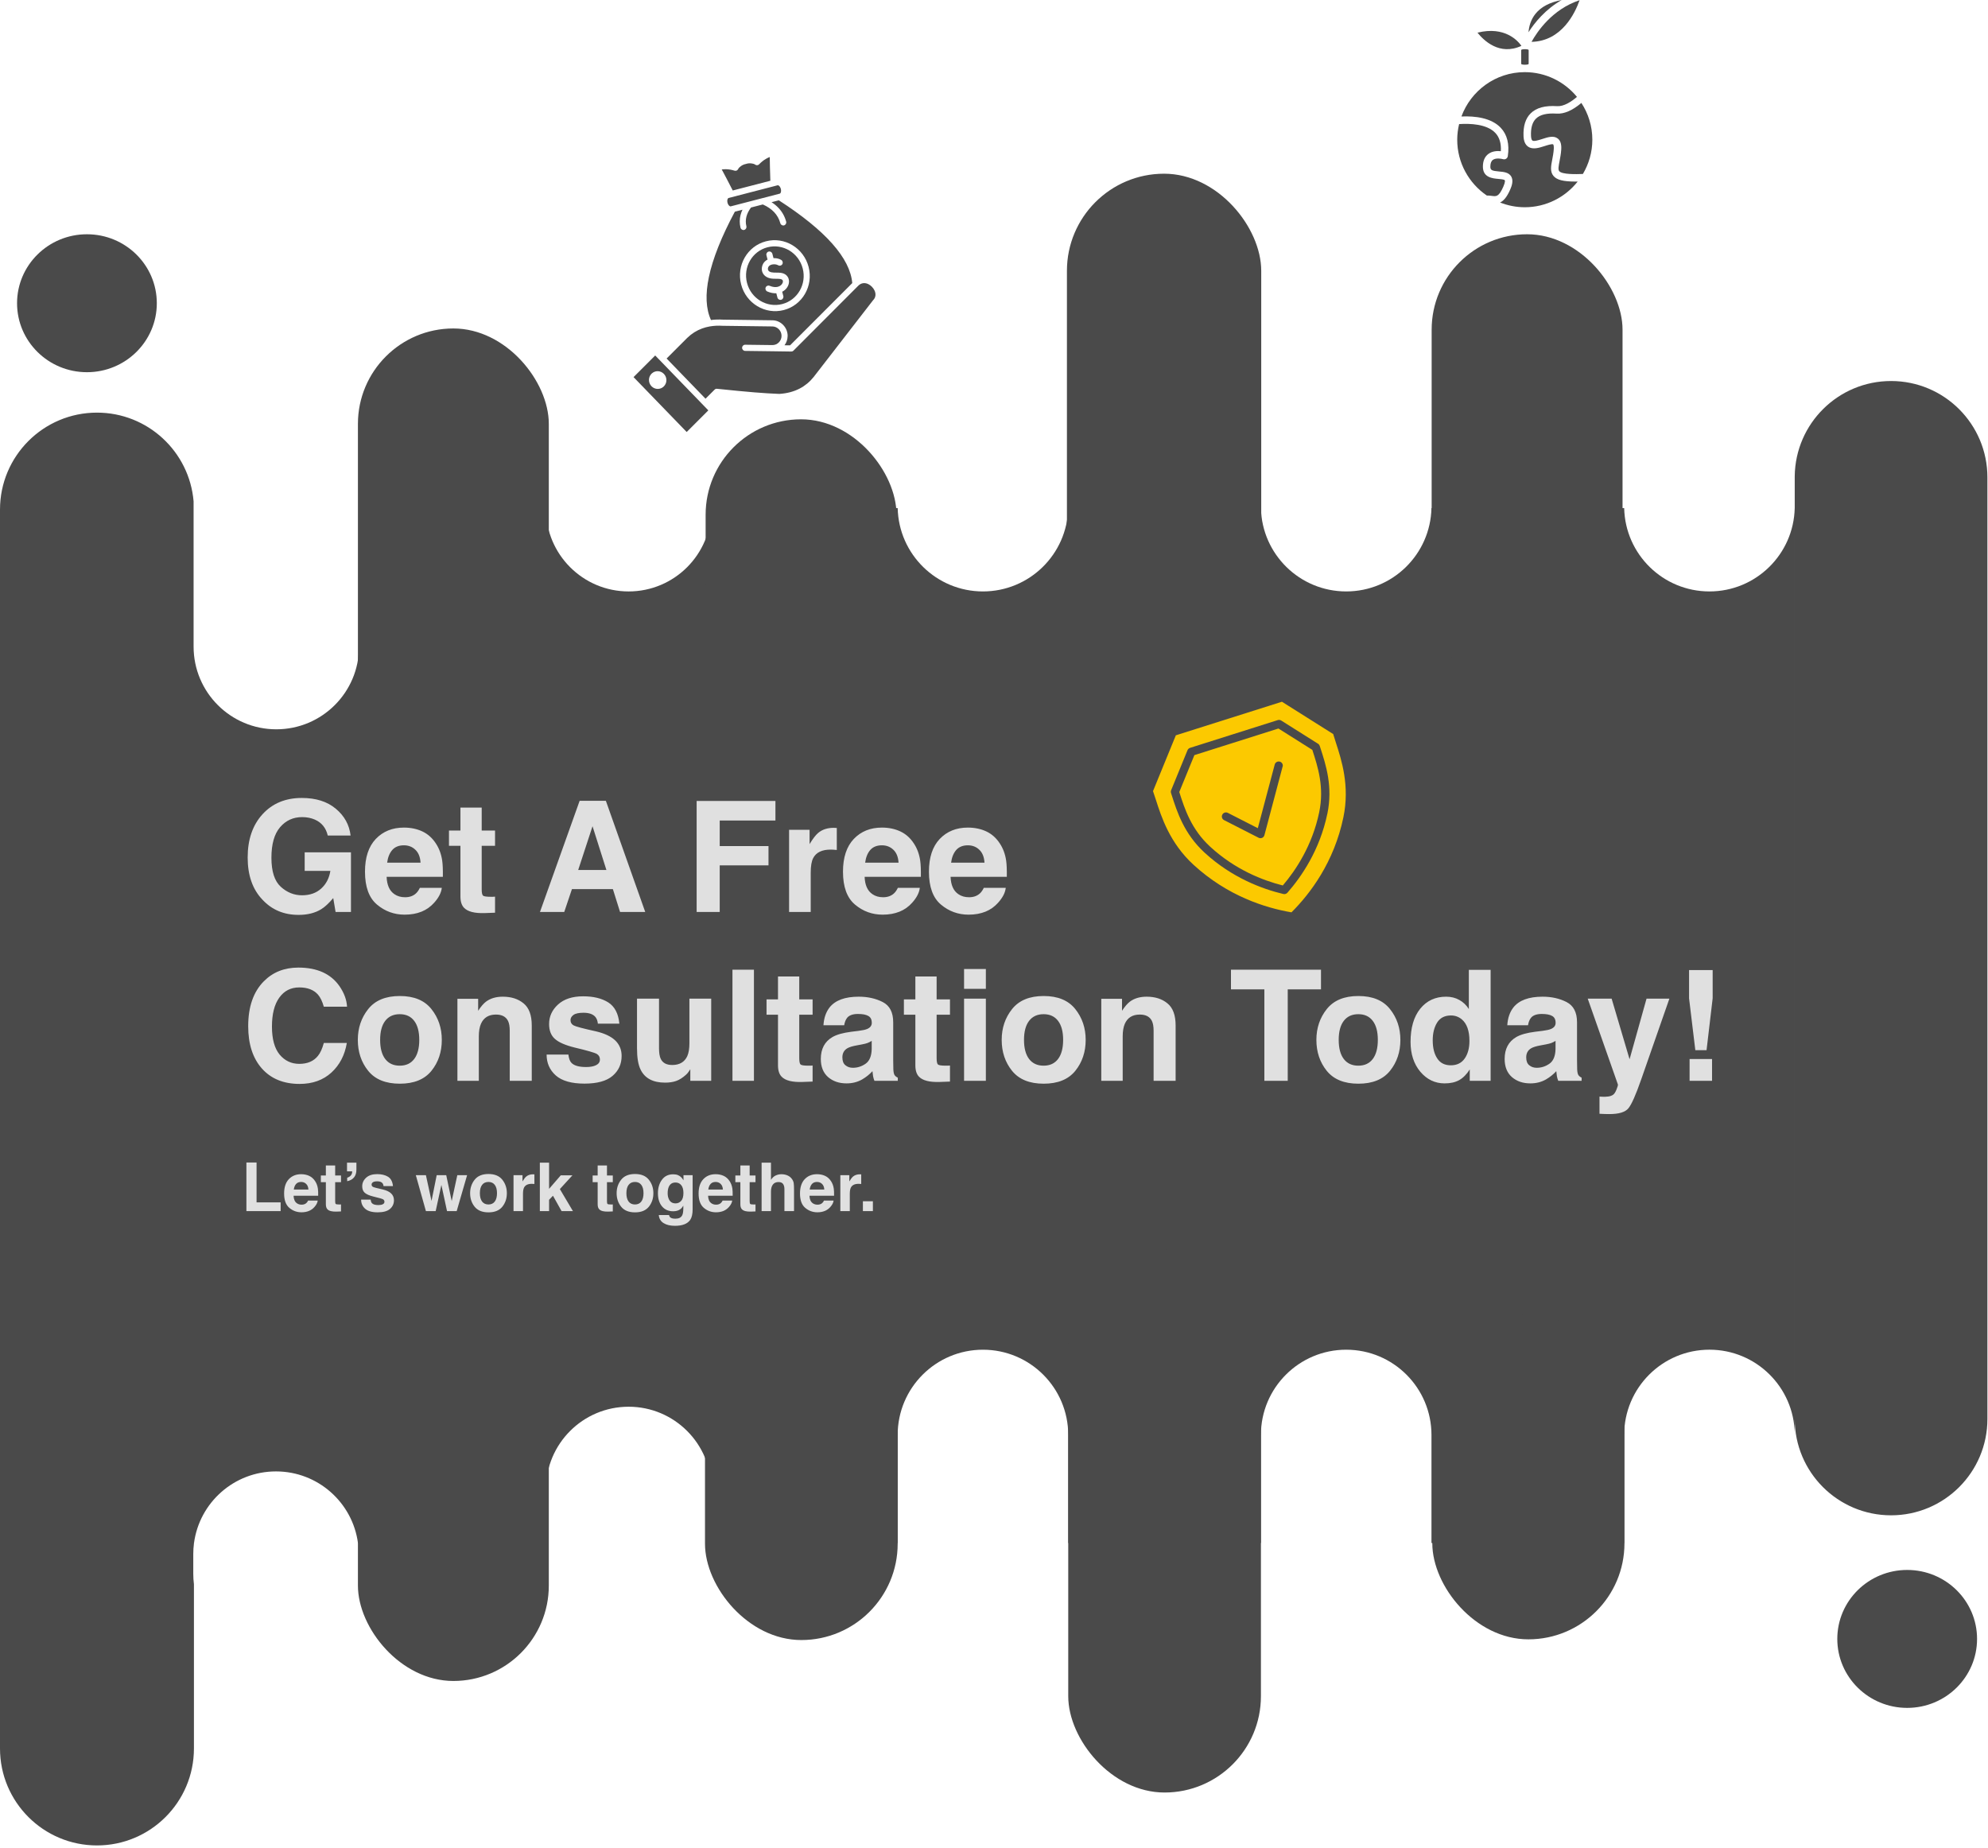<svg width="412" height="383" viewBox="0 0 412 383" fill="none" xmlns="http://www.w3.org/2000/svg">
<path d="M326.563 37.632C323.972 37.632 322.662 37.288 321.971 36.489C321.202 35.601 321.426 34.44 321.686 33.095C321.812 32.445 321.954 31.707 322.01 30.899C322.057 30.22 321.937 29.969 321.887 29.93C321.675 29.764 320.66 30.094 320.114 30.27C318.963 30.642 317.658 31.063 316.696 30.395C316.102 29.984 315.79 29.276 315.742 28.232C315.652 26.138 316.153 24.54 317.233 23.481C318.406 22.329 320.191 21.843 322.702 22.003C324.099 22.089 325.632 21.093 326.817 20.078C324.247 16.951 320.352 14.952 315.998 14.952C309.971 14.952 304.837 18.788 302.869 24.141C305.698 24.019 309.054 24.41 311.022 26.487C312.358 27.899 312.85 29.875 312.484 32.36C312.452 32.582 312.324 32.779 312.134 32.9C311.945 33.02 311.713 33.054 311.497 32.988C311.117 32.877 309.987 32.686 309.373 33.146C309.035 33.399 308.864 33.869 308.864 34.542C308.864 35.251 309.151 35.409 310.67 35.54C311.613 35.621 312.681 35.713 313.191 36.574C313.698 37.431 313.305 38.55 312.966 39.317C312.269 40.897 311.588 41.641 310.878 41.968C312.466 42.595 314.19 42.951 315.998 42.951C320.441 42.951 324.399 40.864 326.965 37.626C326.832 37.628 326.69 37.632 326.563 37.632Z" fill="#4A4A4A"/>
<path d="M327.73 21.333C325.879 22.895 324.161 23.643 322.609 23.547C320.563 23.419 319.162 23.758 318.319 24.586C317.566 25.324 317.22 26.529 317.29 28.165C317.313 28.663 317.419 29.014 317.58 29.126C317.916 29.358 318.914 29.036 319.642 28.8C320.793 28.427 321.985 28.042 322.842 28.712C323.399 29.147 323.632 29.898 323.556 31.007C323.494 31.908 323.342 32.696 323.207 33.39C323.017 34.377 322.866 35.157 323.143 35.478C323.746 36.175 326.624 36.114 328.044 36.055C329.279 33.969 330.001 31.547 330.001 28.952C330.001 26.142 329.161 23.528 327.73 21.333Z" fill="#4A4A4A"/>
<path d="M308.134 40.524C308.488 40.517 308.84 40.551 309.157 40.596C310.1 40.728 310.621 40.803 311.552 38.692C312.016 37.645 311.868 37.373 311.861 37.362C311.757 37.185 310.964 37.117 310.538 37.08C309.334 36.977 307.319 36.803 307.319 34.542C307.319 33.352 307.701 32.464 308.454 31.904C309.271 31.295 310.306 31.258 311.04 31.334C311.138 29.725 310.756 28.455 309.9 27.55C308.134 25.686 304.642 25.568 302.392 25.717C302.145 26.758 302 27.837 302 28.952C302 33.757 304.435 38.002 308.134 40.524Z" fill="#4A4A4A"/>
<path d="M317.401 8.674C323.655 8.536 326.42 2.721 327.359 0.04C321.685 1.923 318.556 6.584 317.401 8.674Z" fill="#4A4A4A"/>
<path d="M306.199 6.769C307.495 8.396 310.78 11.599 315.303 9.504C314.606 8.504 311.904 5.355 306.199 6.769Z" fill="#4A4A4A"/>
<path d="M323.657 0C321.227 0.461 319.406 1.395 318.238 2.834C317.233 4.072 316.873 5.494 316.771 6.687C318.033 4.709 320.249 1.95 323.657 0Z" fill="#4A4A4A"/>
<path d="M316.031 10.191C315.604 10.191 315.258 10.268 315.258 10.364V13.242C315.258 13.337 315.604 13.415 316.031 13.415C316.458 13.415 316.804 13.337 316.804 13.242V10.364C316.804 10.268 316.458 10.191 316.031 10.191Z" fill="#4A4A4A"/>
<path fill-rule="evenodd" clip-rule="evenodd" d="M164.224 50.814C165.825 51.774 167.068 53.353 167.578 55.321C168.088 57.289 167.768 59.274 166.835 60.89C165.903 62.509 164.364 63.758 162.433 64.258C160.502 64.759 158.547 64.415 156.948 63.452C155.347 62.49 154.104 60.913 153.595 58.945C153.085 56.977 153.407 54.992 154.337 53.376C155.269 51.757 156.809 50.508 158.74 50.008C160.67 49.505 162.626 49.851 164.224 50.814ZM153.575 34.41C153.297 34.604 153.079 34.825 152.99 35.018C152.865 35.308 152.541 35.466 152.233 35.37C151.637 35.184 151.052 35.084 150.478 35.071C150.174 35.065 149.872 35.08 149.574 35.121C149.862 35.655 150.175 36.24 150.508 36.871C150.93 37.674 151.381 38.544 151.857 39.48L159.649 37.461C159.613 36.41 159.582 35.432 159.562 34.525C159.546 33.812 159.533 33.149 159.529 32.541C159.248 32.651 158.973 32.781 158.713 32.937C158.218 33.227 157.756 33.599 157.327 34.047C157.111 34.276 156.755 34.309 156.498 34.111C156.326 33.983 156.027 33.894 155.685 33.86C155.331 33.825 154.952 33.855 154.642 33.966C154.609 33.978 154.577 33.986 154.543 33.992C154.213 34.052 153.867 34.207 153.575 34.41ZM151.428 42.771L161.617 40.131C161.695 40.111 161.764 40.022 161.811 39.894C161.885 39.696 161.894 39.43 161.822 39.151C161.75 38.872 161.614 38.647 161.452 38.508C161.348 38.418 161.245 38.374 161.167 38.394L160.454 38.582L150.981 41.036C150.903 41.057 150.834 41.145 150.787 41.274C150.713 41.472 150.701 41.738 150.774 42.017C150.846 42.296 150.982 42.521 151.146 42.66C151.247 42.748 151.35 42.791 151.428 42.771ZM136.307 76.929C136.768 76.934 137.23 77.121 137.583 77.485C137.937 77.85 138.109 78.321 138.108 78.789C138.107 79.257 137.928 79.726 137.575 80.081L137.572 80.082C137.219 80.436 136.755 80.608 136.294 80.602C135.848 80.596 135.402 80.423 135.056 80.085C135.028 80.061 135.004 80.033 134.98 80.005C134.654 79.647 134.494 79.193 134.494 78.742C134.496 78.288 134.663 77.837 134.99 77.489C135.017 77.456 135.048 77.425 135.081 77.4C135.431 77.079 135.872 76.923 136.307 76.929ZM131.3 78.156L142.309 89.532L146.796 85.048L135.786 73.672L131.3 78.156ZM162.583 71.557L163.736 71.573L176.625 58.671C176.176 53.493 171.101 47.774 161.405 41.512L159.897 41.903C160.434 42.249 160.906 42.633 161.315 43.063C162.087 43.875 162.626 44.827 162.927 45.925C163.021 46.266 162.822 46.615 162.49 46.707C162.155 46.799 161.81 46.594 161.717 46.255C161.474 45.371 161.041 44.602 160.418 43.947C159.822 43.323 159.044 42.799 158.088 42.372L155.638 43.007C155.173 43.635 154.858 44.257 154.695 44.881C154.524 45.543 154.519 46.21 154.682 46.882C154.766 47.226 154.562 47.568 154.225 47.652C153.888 47.737 153.547 47.525 153.464 47.181C153.247 46.293 153.253 45.413 153.478 44.544C153.574 44.182 153.705 43.819 153.877 43.463L152.29 43.874C149.511 49.078 147.722 53.58 146.919 57.382C146.147 61.028 146.291 64.008 147.345 66.323C148.132 66.219 148.963 66.193 149.828 66.247L160.087 66.38L160.104 66.381C160.967 66.396 161.747 66.766 162.314 67.353C162.325 67.364 162.334 67.376 162.345 67.388C162.897 67.973 163.236 68.766 163.236 69.634L163.229 69.641L163.228 69.656C163.221 70.371 162.98 71.029 162.583 71.557ZM146.215 82.634L148.068 80.78C148.195 80.636 148.385 80.556 148.591 80.576C151.931 80.921 154.344 81.154 156.35 81.317C158.319 81.479 159.869 81.57 161.511 81.638C163.108 81.533 164.518 81.159 165.745 80.518C166.852 79.939 167.818 79.139 168.64 78.113L168.85 77.84L168.9 77.774C168.912 77.756 168.925 77.742 168.938 77.727L180.899 62.274C180.916 62.253 180.933 62.234 180.95 62.216L180.95 62.213C181.532 61.628 181.547 60.868 181.243 60.213C181.116 59.934 180.93 59.67 180.707 59.442C180.483 59.211 180.225 59.02 179.954 58.886C179.295 58.563 178.513 58.573 177.877 59.209L164.436 72.673C164.312 72.796 164.153 72.857 163.99 72.854L160.066 72.797L160.06 72.798L160.052 72.797L160.049 72.798L160.041 72.797L154.424 72.725C154.076 72.722 153.795 72.432 153.797 72.077C153.797 71.723 154.08 71.44 154.429 71.446L160.048 71.517L160.076 71.516C160.594 71.52 161.065 71.311 161.407 70.967C161.749 70.623 161.966 70.15 161.969 69.625L161.968 69.6C161.968 69.084 161.765 68.613 161.441 68.263L161.418 68.24C161.076 67.887 160.601 67.662 160.079 67.655L149.819 67.522L149.789 67.522C148.858 67.462 147.979 67.503 147.153 67.643C147.125 67.651 147.093 67.656 147.063 67.658C146.523 67.755 146.003 67.893 145.508 68.075C144.367 68.493 143.345 69.14 142.435 70.016L142.178 70.273L142.141 70.311C142.127 70.323 142.114 70.338 142.101 70.35L138.15 74.301L146.215 82.634ZM158.842 52.909L159.072 53.796C158.691 53.991 158.363 54.283 158.145 54.674C158.013 54.915 157.923 55.191 157.888 55.497C157.886 55.512 157.887 55.523 157.885 55.538C157.839 56.057 157.978 56.54 158.298 56.927C158.591 57.285 159.029 57.551 159.602 57.68C160.013 57.772 160.448 57.776 160.876 57.778C161.155 57.78 161.431 57.782 161.673 57.816L161.702 57.819C162.018 57.868 162.19 58.007 162.239 58.173C162.275 58.294 162.262 58.445 162.207 58.598C162.144 58.776 162.021 58.955 161.846 59.105C161.678 59.251 161.461 59.37 161.203 59.436L161.18 59.443C160.735 59.552 160.169 59.514 159.496 59.233C159.174 59.098 158.808 59.252 158.679 59.578C158.549 59.903 158.704 60.277 159.025 60.412C159.71 60.702 160.334 60.804 160.886 60.777L161.117 61.667C161.205 62.009 161.551 62.217 161.887 62.13C162.223 62.043 162.425 61.693 162.336 61.351L162.106 60.464C162.318 60.358 162.507 60.229 162.673 60.084C163.013 59.789 163.255 59.423 163.393 59.042C163.538 58.636 163.56 58.208 163.446 57.821C163.261 57.191 162.752 56.688 161.874 56.553L161.836 56.546C161.536 56.505 161.208 56.502 160.876 56.5C160.519 56.496 160.158 56.496 159.871 56.432C159.587 56.366 159.387 56.257 159.269 56.114C159.171 55.995 159.13 55.844 159.141 55.674L159.144 55.654C159.157 55.523 159.195 55.408 159.248 55.315C159.36 55.113 159.556 54.969 159.792 54.882C159.84 54.864 159.892 54.848 159.944 54.834C159.96 54.833 159.979 54.828 159.994 54.824L160.025 54.816C160.226 54.773 160.44 54.763 160.645 54.783L160.674 54.787C160.901 54.813 161.113 54.88 161.283 54.978C161.584 55.155 161.969 55.049 162.139 54.742C162.31 54.437 162.203 54.045 161.899 53.868C161.578 53.682 161.203 53.564 160.813 53.518C160.798 53.516 160.787 53.516 160.775 53.514C160.621 53.497 160.461 53.49 160.301 53.498L160.069 52.6C159.98 52.257 159.634 52.049 159.298 52.136C158.955 52.22 158.753 52.567 158.842 52.909ZM166.359 55.638C165.938 54.012 164.91 52.709 163.589 51.914C162.269 51.12 160.654 50.836 159.059 51.249C157.465 51.662 156.191 52.695 155.425 54.03C154.656 55.366 154.391 57.004 154.812 58.63C155.233 60.255 156.261 61.559 157.581 62.35C158.902 63.145 160.516 63.429 162.109 63.017C163.703 62.603 164.976 61.571 165.745 60.235C166.517 58.898 166.78 57.26 166.359 55.638Z" fill="#4A4A4A"/>
<path fill-rule="evenodd" clip-rule="evenodd" d="M296.66 105.3H336.601C336.814 114.876 344.644 122.574 354.272 122.574C363.899 122.574 371.729 114.876 371.942 105.3H371.944V297.118C371.795 287.485 363.94 279.722 354.272 279.722C344.51 279.722 336.597 287.636 336.597 297.397V319.792H296.664V297.4C296.664 287.638 288.751 279.725 278.99 279.725C269.228 279.725 261.315 287.638 261.315 297.4V319.792H221.385V297.401C221.385 287.639 213.472 279.726 203.71 279.726C193.949 279.726 186.035 287.639 186.035 297.401V319.792H147.421V308.685C147.421 299.217 139.746 291.542 130.279 291.542C120.811 291.542 113.136 299.217 113.136 308.685V319.792H74.187C73.064 311.411 65.885 304.948 57.197 304.948C48.509 304.948 41.33 311.411 40.207 319.792H40.192V319.908C40.101 320.623 40.054 321.351 40.054 322.09V326.152C40.054 326.891 40.101 327.62 40.192 328.334V362.367C40.192 373.466 31.195 382.463 20.096 382.463C8.997 382.463 0 373.466 0 362.367V105.612C0 94.513 8.997 85.516 20.096 85.516C30.62 85.516 39.255 93.606 40.121 103.907V134.005C40.121 143.473 47.796 151.148 57.263 151.148C66.731 151.148 74.406 143.473 74.406 134.005V105.3H113.136V105.433C113.136 114.9 120.811 122.575 130.279 122.575C139.746 122.575 147.421 114.9 147.421 105.433V105.3H186.04C186.253 114.876 194.082 122.574 203.71 122.574C213.338 122.574 221.168 114.876 221.38 105.3H261.319C261.532 114.876 269.362 122.574 278.99 122.574C288.617 122.574 296.447 114.876 296.66 105.3ZM371.945 294.08V105.112C371.946 105.041 371.946 104.97 371.946 104.899V98.706C372.068 87.783 380.96 78.966 391.911 78.966C402.938 78.966 411.877 87.905 411.877 98.932V294.08C411.877 305.107 402.938 314.046 391.911 314.046C380.884 314.046 371.945 305.107 371.945 294.08Z" fill="#4A4A4A"/>
<ellipse cx="18.017" cy="62.845" rx="14.482" ry="14.294" fill="#4A4A4A"/>
<ellipse cx="395.25" cy="339.663" rx="14.482" ry="14.294" fill="#4A4A4A"/>
<rect x="74.177" y="68.074" width="39.56" height="280.305" rx="19.78" fill="#4A4A4A"/>
<rect x="146.236" y="86.901" width="39.56" height="52.993" rx="19.78" fill="#4A4A4A"/>
<rect x="146.106" y="258.984" width="39.932" height="80.913" rx="19.966" fill="#4A4A4A"/>
<rect x="221.114" y="36" width="40.267" height="110.867" rx="20.133" fill="#4A4A4A"/>
<rect x="221.386" y="258.984" width="39.932" height="112.513" rx="19.966" fill="#4A4A4A"/>
<rect x="296.701" y="48.55" width="39.56" height="96.224" rx="19.78" fill="#4A4A4A"/>
<rect x="296.836" y="272.465" width="39.823" height="67.286" rx="19.912" fill="#4A4A4A"/>
<path d="M66.562 188.438C65.292 189.219 63.729 189.609 61.875 189.609C58.823 189.609 56.323 188.552 54.375 186.438C52.344 184.312 51.328 181.406 51.328 177.719C51.328 173.99 52.354 171 54.406 168.75C56.458 166.5 59.172 165.375 62.547 165.375C65.474 165.375 67.823 166.12 69.594 167.609C71.375 169.089 72.396 170.938 72.656 173.156H67.922C67.557 171.583 66.667 170.484 65.25 169.859C64.458 169.516 63.578 169.344 62.609 169.344C60.755 169.344 59.229 170.047 58.031 171.453C56.844 172.849 56.25 174.953 56.25 177.766C56.25 180.599 56.896 182.604 58.188 183.781C59.479 184.958 60.948 185.547 62.594 185.547C64.208 185.547 65.531 185.083 66.562 184.156C67.594 183.219 68.229 181.995 68.469 180.484H63.141V176.641H72.734V189H69.547L69.062 186.125C68.135 187.219 67.302 187.99 66.562 188.438ZM91.562 184C91.448 185.01 90.922 186.036 89.984 187.078C88.526 188.734 86.484 189.562 83.859 189.562C81.693 189.562 79.781 188.865 78.125 187.469C76.469 186.073 75.641 183.802 75.641 180.656C75.641 177.708 76.385 175.448 77.875 173.875C79.375 172.302 81.318 171.516 83.703 171.516C85.12 171.516 86.396 171.781 87.531 172.312C88.667 172.844 89.604 173.682 90.344 174.828C91.01 175.839 91.443 177.01 91.641 178.344C91.755 179.125 91.802 180.25 91.781 181.719H80.125C80.188 183.427 80.724 184.625 81.734 185.312C82.349 185.74 83.088 185.953 83.953 185.953C84.87 185.953 85.615 185.693 86.188 185.172C86.5 184.891 86.776 184.5 87.016 184H91.562ZM87.156 178.781C87.083 177.604 86.724 176.714 86.078 176.109C85.443 175.495 84.651 175.188 83.703 175.188C82.672 175.188 81.87 175.51 81.297 176.156C80.734 176.802 80.38 177.677 80.234 178.781H87.156ZM102.594 185.828V189.156L100.484 189.234C98.38 189.307 96.943 188.943 96.172 188.141C95.672 187.63 95.422 186.844 95.422 185.781V175.297H93.047V172.125H95.422V167.375H99.828V172.125H102.594V175.297H99.828V184.297C99.828 184.995 99.917 185.432 100.094 185.609C100.271 185.776 100.812 185.859 101.719 185.859C101.854 185.859 101.995 185.859 102.141 185.859C102.297 185.849 102.448 185.839 102.594 185.828ZM127.016 184.266H118.531L116.938 189H111.906L120.125 165.969H125.562L133.719 189H128.5L127.016 184.266ZM125.672 180.297L122.797 171.234L119.828 180.297H125.672ZM160.703 170.047H149.156V175.344H159.266V179.344H149.156V189H144.375V166H160.703V170.047ZM172.141 176.078C170.349 176.078 169.146 176.661 168.531 177.828C168.188 178.484 168.016 179.495 168.016 180.859V189H163.531V171.969H167.781V174.938C168.469 173.802 169.068 173.026 169.578 172.609C170.411 171.911 171.495 171.562 172.828 171.562C172.911 171.562 172.979 171.568 173.031 171.578C173.094 171.578 173.224 171.583 173.422 171.594V176.156C173.141 176.125 172.891 176.104 172.672 176.094C172.453 176.083 172.276 176.078 172.141 176.078ZM190.625 184C190.51 185.01 189.984 186.036 189.047 187.078C187.589 188.734 185.547 189.562 182.922 189.562C180.755 189.562 178.844 188.865 177.188 187.469C175.531 186.073 174.703 183.802 174.703 180.656C174.703 177.708 175.448 175.448 176.938 173.875C178.438 172.302 180.38 171.516 182.766 171.516C184.182 171.516 185.458 171.781 186.594 172.312C187.729 172.844 188.667 173.682 189.406 174.828C190.073 175.839 190.505 177.01 190.703 178.344C190.818 179.125 190.865 180.25 190.844 181.719H179.188C179.25 183.427 179.786 184.625 180.797 185.312C181.411 185.74 182.151 185.953 183.016 185.953C183.932 185.953 184.677 185.693 185.25 185.172C185.562 184.891 185.839 184.5 186.078 184H190.625ZM186.219 178.781C186.146 177.604 185.786 176.714 185.141 176.109C184.505 175.495 183.714 175.188 182.766 175.188C181.734 175.188 180.932 175.51 180.359 176.156C179.797 176.802 179.443 177.677 179.297 178.781H186.219ZM208.438 184C208.323 185.01 207.797 186.036 206.859 187.078C205.401 188.734 203.359 189.562 200.734 189.562C198.568 189.562 196.656 188.865 195 187.469C193.344 186.073 192.516 183.802 192.516 180.656C192.516 177.708 193.26 175.448 194.75 173.875C196.25 172.302 198.193 171.516 200.578 171.516C201.995 171.516 203.271 171.781 204.406 172.312C205.542 172.844 206.479 173.682 207.219 174.828C207.885 175.839 208.318 177.01 208.516 178.344C208.63 179.125 208.677 180.25 208.656 181.719H197C197.062 183.427 197.599 184.625 198.609 185.312C199.224 185.74 199.964 185.953 200.828 185.953C201.745 185.953 202.49 185.693 203.062 185.172C203.375 184.891 203.651 184.5 203.891 184H208.438ZM204.031 178.781C203.958 177.604 203.599 176.714 202.953 176.109C202.318 175.495 201.526 175.188 200.578 175.188C199.547 175.188 198.745 175.51 198.172 176.156C197.609 176.802 197.255 177.677 197.109 178.781H204.031ZM68.688 222.281C66.969 223.854 64.771 224.641 62.094 224.641C58.781 224.641 56.177 223.578 54.281 221.453C52.385 219.318 51.438 216.391 51.438 212.672C51.438 208.651 52.516 205.552 54.672 203.375C56.547 201.479 58.932 200.531 61.828 200.531C65.703 200.531 68.537 201.802 70.328 204.344C71.318 205.771 71.849 207.203 71.922 208.641H67.109C66.797 207.536 66.396 206.703 65.906 206.141C65.031 205.141 63.734 204.641 62.016 204.641C60.266 204.641 58.885 205.349 57.875 206.766C56.865 208.172 56.359 210.167 56.359 212.75C56.359 215.333 56.891 217.271 57.953 218.562C59.026 219.844 60.385 220.484 62.031 220.484C63.719 220.484 65.005 219.932 65.891 218.828C66.38 218.234 66.787 217.344 67.109 216.156H71.875C71.458 218.667 70.396 220.708 68.688 222.281ZM89.406 209.125C90.844 210.927 91.562 213.057 91.562 215.516C91.562 218.016 90.844 220.156 89.406 221.938C87.969 223.708 85.787 224.594 82.859 224.594C79.932 224.594 77.75 223.708 76.312 221.938C74.875 220.156 74.156 218.016 74.156 215.516C74.156 213.057 74.875 210.927 76.312 209.125C77.75 207.323 79.932 206.422 82.859 206.422C85.787 206.422 87.969 207.323 89.406 209.125ZM82.844 210.188C81.542 210.188 80.537 210.651 79.828 211.578C79.13 212.495 78.781 213.807 78.781 215.516C78.781 217.224 79.13 218.542 79.828 219.469C80.537 220.396 81.542 220.859 82.844 220.859C84.146 220.859 85.146 220.396 85.844 219.469C86.542 218.542 86.891 217.224 86.891 215.516C86.891 213.807 86.542 212.495 85.844 211.578C85.146 210.651 84.146 210.188 82.844 210.188ZM102.781 210.266C101.271 210.266 100.234 210.906 99.672 212.188C99.38 212.865 99.234 213.729 99.234 214.781V224H94.797V207H99.094V209.484C99.667 208.609 100.208 207.979 100.719 207.594C101.635 206.906 102.797 206.562 104.203 206.562C105.964 206.562 107.401 207.026 108.516 207.953C109.641 208.87 110.203 210.396 110.203 212.531V224H105.641V213.641C105.641 212.745 105.521 212.057 105.281 211.578C104.844 210.703 104.01 210.266 102.781 210.266ZM126.062 207.75C127.396 208.604 128.161 210.073 128.359 212.156H123.906C123.844 211.583 123.682 211.13 123.422 210.797C122.932 210.193 122.099 209.891 120.922 209.891C119.953 209.891 119.26 210.042 118.844 210.344C118.438 210.646 118.234 211 118.234 211.406C118.234 211.917 118.453 212.286 118.891 212.516C119.328 212.755 120.875 213.167 123.531 213.75C125.302 214.167 126.63 214.797 127.516 215.641C128.391 216.495 128.828 217.562 128.828 218.844C128.828 220.531 128.198 221.911 126.938 222.984C125.688 224.047 123.75 224.578 121.125 224.578C118.448 224.578 116.469 224.016 115.188 222.891C113.917 221.755 113.281 220.312 113.281 218.562H117.797C117.891 219.354 118.094 219.917 118.406 220.25C118.958 220.844 119.979 221.141 121.469 221.141C122.344 221.141 123.036 221.01 123.547 220.75C124.068 220.49 124.328 220.099 124.328 219.578C124.328 219.078 124.12 218.698 123.703 218.438C123.286 218.177 121.74 217.729 119.062 217.094C117.135 216.615 115.776 216.016 114.984 215.297C114.193 214.589 113.797 213.568 113.797 212.234C113.797 210.661 114.411 209.312 115.641 208.188C116.88 207.052 118.62 206.484 120.859 206.484C122.984 206.484 124.719 206.906 126.062 207.75ZM143.062 221.594C143.021 221.646 142.917 221.802 142.75 222.062C142.583 222.323 142.385 222.552 142.156 222.75C141.458 223.375 140.781 223.802 140.125 224.031C139.479 224.26 138.719 224.375 137.844 224.375C135.323 224.375 133.625 223.469 132.75 221.656C132.26 220.656 132.016 219.182 132.016 217.234V206.969H136.578V217.234C136.578 218.203 136.693 218.932 136.922 219.422C137.328 220.286 138.125 220.719 139.312 220.719C140.833 220.719 141.875 220.104 142.438 218.875C142.729 218.208 142.875 217.328 142.875 216.234V206.969H147.391V224H143.062V221.594ZM151.797 200.969H156.25V224H151.797V200.969ZM168.406 220.828V224.156L166.297 224.234C164.193 224.307 162.755 223.943 161.984 223.141C161.484 222.63 161.234 221.844 161.234 220.781V210.297H158.859V207.125H161.234V202.375H165.641V207.125H168.406V210.297H165.641V219.297C165.641 219.995 165.729 220.432 165.906 220.609C166.083 220.776 166.625 220.859 167.531 220.859C167.667 220.859 167.807 220.859 167.953 220.859C168.109 220.849 168.26 220.839 168.406 220.828ZM171.906 208.812C173.083 207.312 175.104 206.562 177.969 206.562C179.833 206.562 181.49 206.932 182.938 207.672C184.385 208.411 185.109 209.807 185.109 211.859V219.672C185.109 220.214 185.12 220.87 185.141 221.641C185.172 222.224 185.26 222.62 185.406 222.828C185.552 223.036 185.771 223.208 186.062 223.344V224H181.219C181.083 223.656 180.99 223.333 180.938 223.031C180.885 222.729 180.844 222.385 180.812 222C180.198 222.667 179.49 223.234 178.688 223.703C177.729 224.255 176.646 224.531 175.438 224.531C173.896 224.531 172.62 224.094 171.609 223.219C170.609 222.333 170.109 221.083 170.109 219.469C170.109 217.375 170.917 215.859 172.531 214.922C173.417 214.411 174.719 214.047 176.438 213.828L177.953 213.641C178.776 213.536 179.365 213.406 179.719 213.25C180.354 212.979 180.672 212.557 180.672 211.984C180.672 211.286 180.427 210.807 179.938 210.547C179.458 210.276 178.75 210.141 177.812 210.141C176.76 210.141 176.016 210.401 175.578 210.922C175.266 211.307 175.057 211.828 174.953 212.484H170.656C170.75 210.995 171.167 209.771 171.906 208.812ZM175.219 220.781C175.635 221.125 176.146 221.297 176.75 221.297C177.708 221.297 178.589 221.016 179.391 220.453C180.203 219.891 180.625 218.865 180.656 217.375V215.719C180.375 215.896 180.089 216.042 179.797 216.156C179.516 216.26 179.125 216.359 178.625 216.453L177.625 216.641C176.688 216.807 176.016 217.01 175.609 217.25C174.922 217.656 174.578 218.286 174.578 219.141C174.578 219.901 174.792 220.448 175.219 220.781ZM196.875 220.828V224.156L194.766 224.234C192.661 224.307 191.224 223.943 190.453 223.141C189.953 222.63 189.703 221.844 189.703 220.781V210.297H187.328V207.125H189.703V202.375H194.109V207.125H196.875V210.297H194.109V219.297C194.109 219.995 194.198 220.432 194.375 220.609C194.552 220.776 195.094 220.859 196 220.859C196.135 220.859 196.276 220.859 196.422 220.859C196.578 220.849 196.729 220.839 196.875 220.828ZM204.312 206.969V224H199.797V206.969H204.312ZM204.312 200.828V204.938H199.797V200.828H204.312ZM222.844 209.125C224.281 210.927 225 213.057 225 215.516C225 218.016 224.281 220.156 222.844 221.938C221.406 223.708 219.224 224.594 216.297 224.594C213.37 224.594 211.188 223.708 209.75 221.938C208.312 220.156 207.594 218.016 207.594 215.516C207.594 213.057 208.312 210.927 209.75 209.125C211.188 207.323 213.37 206.422 216.297 206.422C219.224 206.422 221.406 207.323 222.844 209.125ZM216.281 210.188C214.979 210.188 213.974 210.651 213.266 211.578C212.568 212.495 212.219 213.807 212.219 215.516C212.219 217.224 212.568 218.542 213.266 219.469C213.974 220.396 214.979 220.859 216.281 220.859C217.583 220.859 218.583 220.396 219.281 219.469C219.979 218.542 220.328 217.224 220.328 215.516C220.328 213.807 219.979 212.495 219.281 211.578C218.583 210.651 217.583 210.188 216.281 210.188ZM236.219 210.266C234.708 210.266 233.672 210.906 233.109 212.188C232.818 212.865 232.672 213.729 232.672 214.781V224H228.234V207H232.531V209.484C233.104 208.609 233.646 207.979 234.156 207.594C235.073 206.906 236.234 206.562 237.641 206.562C239.401 206.562 240.839 207.026 241.953 207.953C243.078 208.87 243.641 210.396 243.641 212.531V224H239.078V213.641C239.078 212.745 238.958 212.057 238.719 211.578C238.281 210.703 237.448 210.266 236.219 210.266ZM273.766 200.969V205.047H266.875V224H262.031V205.047H255.109V200.969H273.766ZM288.062 209.125C289.5 210.927 290.219 213.057 290.219 215.516C290.219 218.016 289.5 220.156 288.062 221.938C286.625 223.708 284.443 224.594 281.516 224.594C278.589 224.594 276.406 223.708 274.969 221.938C273.531 220.156 272.812 218.016 272.812 215.516C272.812 213.057 273.531 210.927 274.969 209.125C276.406 207.323 278.589 206.422 281.516 206.422C284.443 206.422 286.625 207.323 288.062 209.125ZM281.5 210.188C280.198 210.188 279.193 210.651 278.484 211.578C277.786 212.495 277.438 213.807 277.438 215.516C277.438 217.224 277.786 218.542 278.484 219.469C279.193 220.396 280.198 220.859 281.5 220.859C282.802 220.859 283.802 220.396 284.5 219.469C285.198 218.542 285.547 217.224 285.547 215.516C285.547 213.807 285.198 212.495 284.5 211.578C283.802 210.651 282.802 210.188 281.5 210.188ZM308.922 201V224H304.594V221.641C303.958 222.651 303.234 223.385 302.422 223.844C301.609 224.302 300.599 224.531 299.391 224.531C297.401 224.531 295.724 223.729 294.359 222.125C293.005 220.51 292.328 218.443 292.328 215.922C292.328 213.016 292.995 210.729 294.328 209.062C295.672 207.396 297.464 206.562 299.703 206.562C300.734 206.562 301.651 206.792 302.453 207.25C303.255 207.698 303.906 208.323 304.406 209.125V201H308.922ZM296.922 215.594C296.922 217.167 297.234 218.422 297.859 219.359C298.474 220.307 299.411 220.781 300.672 220.781C301.932 220.781 302.891 220.312 303.547 219.375C304.203 218.438 304.531 217.224 304.531 215.734C304.531 213.651 304.005 212.161 302.953 211.266C302.307 210.724 301.557 210.453 300.703 210.453C299.401 210.453 298.443 210.948 297.828 211.938C297.224 212.917 296.922 214.135 296.922 215.594ZM313.625 208.812C314.802 207.312 316.823 206.562 319.688 206.562C321.552 206.562 323.208 206.932 324.656 207.672C326.104 208.411 326.828 209.807 326.828 211.859V219.672C326.828 220.214 326.839 220.87 326.859 221.641C326.891 222.224 326.979 222.62 327.125 222.828C327.271 223.036 327.49 223.208 327.781 223.344V224H322.938C322.802 223.656 322.708 223.333 322.656 223.031C322.604 222.729 322.562 222.385 322.531 222C321.917 222.667 321.208 223.234 320.406 223.703C319.448 224.255 318.365 224.531 317.156 224.531C315.615 224.531 314.339 224.094 313.328 223.219C312.328 222.333 311.828 221.083 311.828 219.469C311.828 217.375 312.635 215.859 314.25 214.922C315.135 214.411 316.438 214.047 318.156 213.828L319.672 213.641C320.495 213.536 321.083 213.406 321.438 213.25C322.073 212.979 322.391 212.557 322.391 211.984C322.391 211.286 322.146 210.807 321.656 210.547C321.177 210.276 320.469 210.141 319.531 210.141C318.479 210.141 317.734 210.401 317.297 210.922C316.984 211.307 316.776 211.828 316.672 212.484H312.375C312.469 210.995 312.885 209.771 313.625 208.812ZM316.938 220.781C317.354 221.125 317.865 221.297 318.469 221.297C319.427 221.297 320.307 221.016 321.109 220.453C321.922 219.891 322.344 218.865 322.375 217.375V215.719C322.094 215.896 321.807 216.042 321.516 216.156C321.234 216.26 320.844 216.359 320.344 216.453L319.344 216.641C318.406 216.807 317.734 217.01 317.328 217.25C316.641 217.656 316.297 218.286 316.297 219.141C316.297 219.901 316.51 220.448 316.938 220.781ZM337.719 219.531L341.234 206.969H345.969L340.125 223.719C339 226.948 338.109 228.948 337.453 229.719C336.797 230.5 335.484 230.891 333.516 230.891C333.12 230.891 332.802 230.885 332.562 230.875C332.323 230.875 331.964 230.859 331.484 230.828V227.266L332.047 227.297C332.484 227.318 332.901 227.302 333.297 227.25C333.693 227.198 334.026 227.078 334.297 226.891C334.557 226.714 334.797 226.344 335.016 225.781C335.245 225.219 335.339 224.875 335.297 224.75L329.047 206.969H334L337.719 219.531ZM354.938 206.891L353.672 217.641H351.344L350.047 206.891V201.047H354.938V206.891ZM354.812 219.484V224H350.156V219.484H354.812Z" fill="#E0E0E0"/>
<path d="M51.066 240.924H53.172V249.188H58.162V251H51.066V240.924ZM65.846 248.812C65.796 249.255 65.565 249.703 65.155 250.159C64.517 250.884 63.624 251.246 62.476 251.246C61.528 251.246 60.691 250.941 59.967 250.33C59.242 249.719 58.88 248.726 58.88 247.35C58.88 246.06 59.206 245.071 59.857 244.383C60.514 243.695 61.364 243.351 62.407 243.351C63.027 243.351 63.585 243.467 64.082 243.699C64.579 243.932 64.989 244.299 65.312 244.8C65.604 245.242 65.793 245.755 65.88 246.338C65.93 246.68 65.951 247.172 65.941 247.814H60.842C60.869 248.562 61.104 249.086 61.546 249.387C61.815 249.574 62.138 249.667 62.517 249.667C62.918 249.667 63.243 249.553 63.494 249.325C63.631 249.202 63.752 249.031 63.856 248.812H65.846ZM63.918 246.529C63.886 246.014 63.729 245.625 63.446 245.36C63.168 245.091 62.822 244.957 62.407 244.957C61.956 244.957 61.605 245.098 61.355 245.381C61.108 245.663 60.953 246.046 60.89 246.529H63.918ZM70.672 249.612V251.068L69.749 251.103C68.829 251.134 68.2 250.975 67.862 250.624C67.644 250.401 67.534 250.057 67.534 249.592V245.005H66.495V243.617H67.534V241.539H69.462V243.617H70.672V245.005H69.462V248.942C69.462 249.248 69.501 249.439 69.578 249.517C69.656 249.59 69.893 249.626 70.289 249.626C70.348 249.626 70.41 249.626 70.474 249.626C70.542 249.621 70.608 249.617 70.672 249.612ZM73.864 242.4C73.864 243.089 73.696 243.631 73.358 244.027C73.026 244.424 72.556 244.681 71.95 244.8V244.082C72.397 243.941 72.704 243.701 72.873 243.364C72.964 243.164 73.003 242.961 72.989 242.756H71.916V240.958H73.864V242.4ZM80.434 243.891C81.017 244.264 81.352 244.907 81.439 245.818H79.49C79.463 245.568 79.392 245.369 79.278 245.224C79.064 244.959 78.7 244.827 78.185 244.827C77.761 244.827 77.458 244.893 77.275 245.025C77.098 245.158 77.009 245.312 77.009 245.49C77.009 245.714 77.105 245.875 77.296 245.976C77.487 246.08 78.164 246.26 79.326 246.516C80.101 246.698 80.682 246.974 81.069 247.343C81.452 247.716 81.644 248.184 81.644 248.744C81.644 249.482 81.368 250.086 80.816 250.556C80.269 251.021 79.422 251.253 78.273 251.253C77.102 251.253 76.236 251.007 75.676 250.515C75.12 250.018 74.842 249.387 74.842 248.621H76.817C76.858 248.967 76.947 249.214 77.084 249.359C77.326 249.619 77.772 249.749 78.424 249.749C78.807 249.749 79.11 249.692 79.333 249.578C79.561 249.464 79.675 249.293 79.675 249.065C79.675 248.847 79.584 248.68 79.401 248.566C79.219 248.452 78.542 248.257 77.371 247.979C76.528 247.769 75.933 247.507 75.587 247.192C75.241 246.882 75.067 246.436 75.067 245.853C75.067 245.164 75.336 244.574 75.874 244.082C76.416 243.585 77.177 243.337 78.157 243.337C79.087 243.337 79.846 243.521 80.434 243.891ZM92.643 251L91.474 245.572L90.291 251H88.268L86.176 243.549H88.268L89.43 248.895L90.503 243.549H92.478L93.613 248.915L94.775 243.549H96.806L94.645 251H92.643ZM104.1 244.492C104.729 245.281 105.043 246.213 105.043 247.288C105.043 248.382 104.729 249.318 104.1 250.098C103.471 250.872 102.516 251.26 101.235 251.26C99.955 251.26 99 250.872 98.371 250.098C97.742 249.318 97.428 248.382 97.428 247.288C97.428 246.213 97.742 245.281 98.371 244.492C99 243.704 99.955 243.31 101.235 243.31C102.516 243.31 103.471 243.704 104.1 244.492ZM101.229 244.957C100.659 244.957 100.219 245.16 99.909 245.565C99.604 245.966 99.451 246.541 99.451 247.288C99.451 248.035 99.604 248.612 99.909 249.018C100.219 249.423 100.659 249.626 101.229 249.626C101.798 249.626 102.236 249.423 102.541 249.018C102.846 248.612 102.999 248.035 102.999 247.288C102.999 246.541 102.846 245.966 102.541 245.565C102.236 245.16 101.798 244.957 101.229 244.957ZM110.19 245.347C109.407 245.347 108.88 245.602 108.611 246.112C108.461 246.399 108.386 246.841 108.386 247.438V251H106.424V243.549H108.283V244.848C108.584 244.351 108.846 244.011 109.069 243.829C109.434 243.524 109.908 243.371 110.491 243.371C110.528 243.371 110.557 243.373 110.58 243.378C110.607 243.378 110.664 243.38 110.751 243.385V245.381C110.628 245.367 110.519 245.358 110.423 245.354C110.327 245.349 110.25 245.347 110.19 245.347ZM118.735 251H116.384L114.6 247.814L113.793 248.655V251H111.879V240.958H113.793V246.386L116.22 243.583H118.633L116.028 246.434L118.735 251ZM127 249.612V251.068L126.077 251.103C125.157 251.134 124.528 250.975 124.19 250.624C123.972 250.401 123.862 250.057 123.862 249.592V245.005H122.823V243.617H123.862V241.539H125.79V243.617H127V245.005H125.79V248.942C125.79 249.248 125.829 249.439 125.906 249.517C125.984 249.59 126.221 249.626 126.617 249.626C126.676 249.626 126.738 249.626 126.802 249.626C126.87 249.621 126.936 249.617 127 249.612ZM134.465 244.492C135.094 245.281 135.408 246.213 135.408 247.288C135.408 248.382 135.094 249.318 134.465 250.098C133.836 250.872 132.881 251.26 131.601 251.26C130.32 251.26 129.365 250.872 128.736 250.098C128.107 249.318 127.793 248.382 127.793 247.288C127.793 246.213 128.107 245.281 128.736 244.492C129.365 243.704 130.32 243.31 131.601 243.31C132.881 243.31 133.836 243.704 134.465 244.492ZM131.594 244.957C131.024 244.957 130.584 245.16 130.274 245.565C129.969 245.966 129.816 246.541 129.816 247.288C129.816 248.035 129.969 248.612 130.274 249.018C130.584 249.423 131.024 249.626 131.594 249.626C132.163 249.626 132.601 249.423 132.906 249.018C133.212 248.612 133.364 248.035 133.364 247.288C133.364 246.541 133.212 245.966 132.906 245.565C132.601 245.16 132.163 244.957 131.594 244.957ZM138.915 252.306C139.125 252.483 139.478 252.572 139.975 252.572C140.676 252.572 141.146 252.338 141.383 251.868C141.538 251.567 141.615 251.062 141.615 250.351V249.872C141.428 250.191 141.228 250.43 141.014 250.59C140.626 250.886 140.123 251.034 139.503 251.034C138.546 251.034 137.78 250.699 137.206 250.029C136.636 249.355 136.352 248.443 136.352 247.295C136.352 246.188 136.627 245.258 137.179 244.506C137.73 243.749 138.512 243.371 139.523 243.371C139.897 243.371 140.223 243.428 140.501 243.542C140.975 243.738 141.358 244.098 141.649 244.622V243.549H143.543V250.617C143.543 251.579 143.381 252.303 143.058 252.791C142.502 253.63 141.435 254.049 139.858 254.049C138.906 254.049 138.129 253.862 137.527 253.488C136.926 253.115 136.593 252.556 136.529 251.813H138.648C138.703 252.041 138.792 252.205 138.915 252.306ZM138.587 248.457C138.851 249.086 139.325 249.4 140.009 249.4C140.465 249.4 140.85 249.229 141.164 248.888C141.479 248.541 141.636 247.992 141.636 247.24C141.636 246.534 141.485 245.996 141.185 245.627C140.888 245.258 140.49 245.073 139.988 245.073C139.305 245.073 138.833 245.395 138.573 246.037C138.437 246.379 138.368 246.8 138.368 247.302C138.368 247.735 138.441 248.12 138.587 248.457ZM151.746 248.812C151.696 249.255 151.466 249.703 151.056 250.159C150.418 250.884 149.524 251.246 148.376 251.246C147.428 251.246 146.592 250.941 145.867 250.33C145.143 249.719 144.78 248.726 144.78 247.35C144.78 246.06 145.106 245.071 145.758 244.383C146.414 243.695 147.264 243.351 148.308 243.351C148.927 243.351 149.486 243.467 149.982 243.699C150.479 243.932 150.889 244.299 151.213 244.8C151.505 245.242 151.694 245.755 151.78 246.338C151.83 246.68 151.851 247.172 151.842 247.814H146.742C146.77 248.562 147.004 249.086 147.446 249.387C147.715 249.574 148.039 249.667 148.417 249.667C148.818 249.667 149.144 249.553 149.395 249.325C149.531 249.202 149.652 249.031 149.757 248.812H151.746ZM149.818 246.529C149.786 246.014 149.629 245.625 149.347 245.36C149.069 245.091 148.722 244.957 148.308 244.957C147.856 244.957 147.506 245.098 147.255 245.381C147.009 245.663 146.854 246.046 146.79 246.529H149.818ZM156.572 249.612V251.068L155.649 251.103C154.729 251.134 154.1 250.975 153.763 250.624C153.544 250.401 153.435 250.057 153.435 249.592V245.005H152.396V243.617H153.435V241.539H155.362V243.617H156.572V245.005H155.362V248.942C155.362 249.248 155.401 249.439 155.479 249.517C155.556 249.59 155.793 249.626 156.189 249.626C156.249 249.626 156.31 249.626 156.374 249.626C156.442 249.621 156.508 249.617 156.572 249.612ZM164.557 246.625V251H162.567V246.468C162.567 246.067 162.499 245.743 162.362 245.497C162.185 245.151 161.847 244.978 161.351 244.978C160.836 244.978 160.444 245.151 160.175 245.497C159.91 245.839 159.778 246.329 159.778 246.967V251H157.837V240.958H159.778V244.52C160.061 244.087 160.387 243.786 160.756 243.617C161.13 243.444 161.521 243.357 161.932 243.357C162.392 243.357 162.809 243.437 163.183 243.597C163.561 243.756 163.871 244 164.112 244.328C164.317 244.606 164.443 244.893 164.488 245.189C164.534 245.481 164.557 245.96 164.557 246.625ZM172.76 248.812C172.71 249.255 172.479 249.703 172.069 250.159C171.431 250.884 170.538 251.246 169.39 251.246C168.442 251.246 167.605 250.941 166.881 250.33C166.156 249.719 165.794 248.726 165.794 247.35C165.794 246.06 166.12 245.071 166.771 244.383C167.428 243.695 168.278 243.351 169.321 243.351C169.941 243.351 170.499 243.467 170.996 243.699C171.493 243.932 171.903 244.299 172.227 244.8C172.518 245.242 172.707 245.755 172.794 246.338C172.844 246.68 172.865 247.172 172.855 247.814H167.756C167.783 248.562 168.018 249.086 168.46 249.387C168.729 249.574 169.052 249.667 169.431 249.667C169.832 249.667 170.158 249.553 170.408 249.325C170.545 249.202 170.666 249.031 170.771 248.812H172.76ZM170.832 246.529C170.8 246.014 170.643 245.625 170.36 245.36C170.082 245.091 169.736 244.957 169.321 244.957C168.87 244.957 168.519 245.098 168.269 245.381C168.022 245.663 167.868 246.046 167.804 246.529H170.832ZM177.921 245.347C177.137 245.347 176.611 245.602 176.342 246.112C176.191 246.399 176.116 246.841 176.116 247.438V251H174.154V243.549H176.014V244.848C176.314 244.351 176.576 244.011 176.8 243.829C177.164 243.524 177.638 243.371 178.222 243.371C178.258 243.371 178.288 243.373 178.311 243.378C178.338 243.378 178.395 243.38 178.481 243.385V245.381C178.358 245.367 178.249 245.358 178.153 245.354C178.058 245.349 177.98 245.347 177.921 245.347ZM178.83 248.963H180.901V251H178.83V248.963Z" fill="#E0E0E0"/>
<path d="M272.005 155.492L271.98 155.415L264.947 150.983L247.528 156.498L244.398 164.147L244.423 164.224C245.515 167.633 246.875 171.869 250.81 175.485C255.996 180.263 261.764 182.481 265.851 183.511C268.575 180.324 271.97 175.197 273.396 168.334C274.483 163.137 273.105 158.899 271.997 155.495L272.005 155.492ZM265.812 158.875L262.045 173.086C261.979 173.336 261.804 173.537 261.572 173.644L261.486 173.671C261.268 173.74 261.04 173.727 260.835 173.622L253.684 169.969C253.262 169.753 253.1 169.251 253.317 168.833C253.534 168.415 254.049 168.252 254.47 168.468L260.675 171.638L264.179 158.447C264.293 158.002 264.762 157.726 265.222 157.844C265.673 157.965 265.952 158.43 265.823 158.88L265.812 158.875ZM272.005 155.492L271.98 155.415L264.947 150.983L247.528 156.498L244.398 164.147L244.423 164.224C245.515 167.633 246.875 171.869 250.81 175.485C255.996 180.263 261.764 182.481 265.851 183.511C268.575 180.324 271.97 175.197 273.396 168.334C274.483 163.137 273.105 158.899 271.997 155.495L272.005 155.492ZM265.812 158.875L262.045 173.086C261.979 173.336 261.804 173.537 261.572 173.644L261.486 173.671C261.268 173.74 261.04 173.727 260.835 173.622L253.684 169.969C253.262 169.753 253.1 169.251 253.317 168.833C253.534 168.415 254.049 168.252 254.47 168.468L260.675 171.638L264.179 158.447C264.293 158.002 264.762 157.726 265.222 157.844C265.673 157.965 265.952 158.43 265.823 158.88L265.812 158.875ZM276.307 152.138L265.671 145.433L243.685 152.393L238.952 163.964C239.142 164.5 239.337 165.102 239.552 165.767C240.689 169.314 242.416 174.685 247.331 179.208C254.38 185.687 262.195 188.151 267.65 189.08C271.548 185.19 276.476 178.692 278.412 169.369C279.763 162.862 278.021 157.496 276.868 153.953C276.656 153.296 276.459 152.686 276.3 152.14L276.307 152.138ZM275.077 168.671C273.511 176.19 269.716 181.7 266.809 185.013C266.701 185.132 266.573 185.215 266.425 185.262C266.277 185.309 266.119 185.325 265.967 185.28C261.66 184.259 255.336 181.944 249.653 176.719C245.399 172.804 243.962 168.329 242.807 164.727L242.687 164.357C242.627 164.171 242.63 163.966 242.707 163.78L246.101 155.485C246.197 155.251 246.388 155.071 246.63 154.994L264.812 149.238C265.054 149.162 265.315 149.198 265.531 149.334L273.157 154.14C273.329 154.247 273.451 154.413 273.511 154.598L273.631 154.969C274.802 158.566 276.254 163.036 275.084 168.668L275.077 168.671ZM271.98 155.415L264.947 150.983L247.528 156.498L244.398 164.147L244.423 164.224C245.515 167.633 246.875 171.869 250.81 175.485C255.996 180.263 261.764 182.481 265.851 183.511C268.575 180.324 271.97 175.197 273.396 168.334C274.483 163.137 273.105 158.899 271.997 155.495L271.972 155.418L271.98 155.415ZM265.812 158.875L262.045 173.086C261.979 173.336 261.804 173.537 261.572 173.644L261.486 173.671C261.268 173.74 261.04 173.727 260.835 173.622L253.684 169.969C253.262 169.753 253.1 169.251 253.317 168.833C253.534 168.415 254.049 168.252 254.47 168.468L260.675 171.638L264.179 158.447C264.293 158.002 264.762 157.726 265.222 157.844C265.673 157.965 265.952 158.43 265.823 158.88L265.812 158.875Z" fill="#FCC900"/>
</svg>
